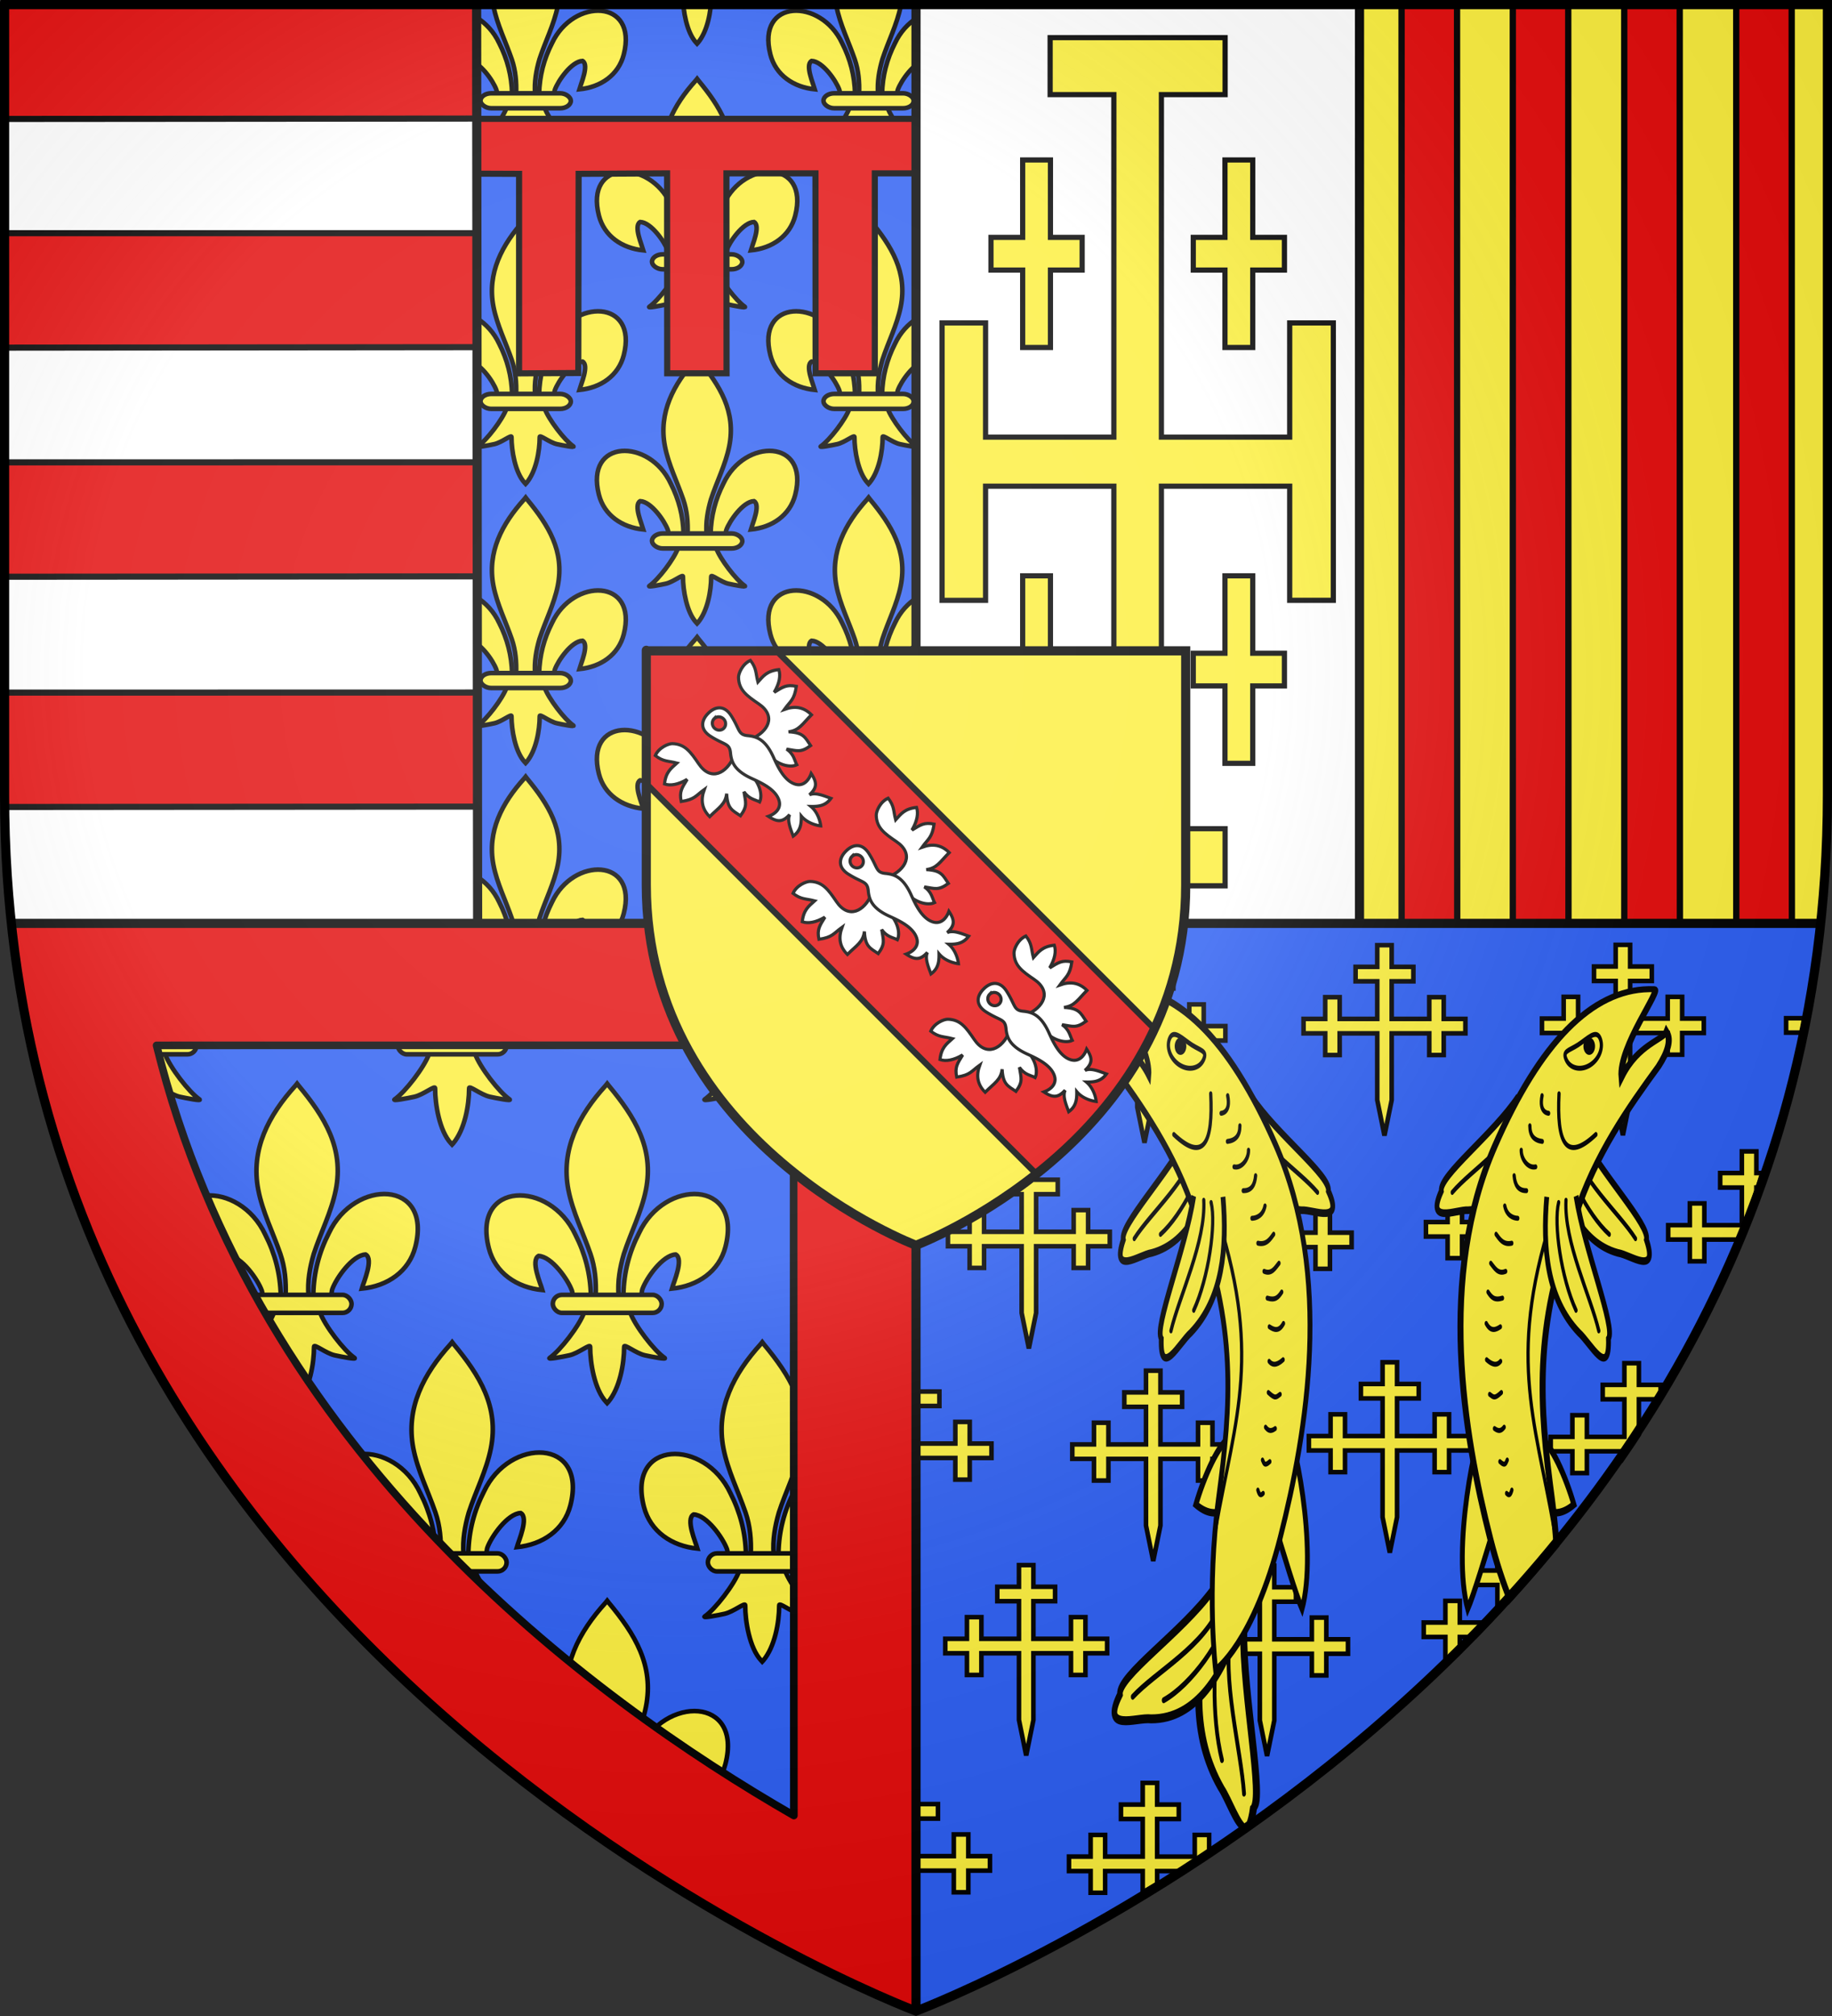 <?xml version="1.0" encoding="UTF-8" standalone="no"?>
<svg xmlns="http://www.w3.org/2000/svg" xmlns:xlink="http://www.w3.org/1999/xlink" width="600" height="660" version="1.0">
  <rect width="100%" height="100%" fill="#333333" stroke="none"/>
  <defs>
    <radialGradient id="t" cx="221.445" cy="226.331" r="300" fx="221.445" fy="226.331" gradientTransform="matrix(1.499 0 0 1.494 -109.839 -118.563)" gradientUnits="userSpaceOnUse" xlink:href="#b"/>
    <linearGradient id="b">
      <stop offset="0" stop-color="#fff" stop-opacity=".314"/>
      <stop offset=".432" stop-color="#fff" stop-opacity=".251"/>
      <stop offset=".72" stop-color="#6b6b6b" stop-opacity=".125"/>
      <stop offset="1" stop-opacity=".125"/>
    </linearGradient>
    <clipPath id="d" clipPathUnits="userSpaceOnUse">
      <use width="100%" height="100%" xlink:href="#a"/>
    </clipPath>
  </defs>
  <use width="100%" height="100%" xlink:href="#c"/>
  <path fill="#fcef3c" d="M 300.001,1.838 H 598.501 V 260.656 c 0,285.746 -298.5,398.182 -298.5,398.182 z"/>
  <path fill="#e20909" stroke="#000" stroke-width="2.059" d="m 459.029,1.571 0.015,300.642 h 18.216 L 477.2,1.571 Z M 495.462,302.213 h 18.232 l -0.076,-300.642 h -18.156 z m 36.493,-300.642 0.015,300.642 h 18.216 L 550.126,1.571 Z M 568.632,1.5 l 0.015,300.713 h 18.216 L 586.802,1.5 Z"/>
  <path id="a" fill="#2b5df2" fill-opacity="1" stroke="none" stroke-dasharray="none" stroke-dashoffset="0" stroke-linecap="butt" stroke-linejoin="miter" stroke-miterlimit="4" stroke-opacity="1" stroke-width="2.5" d="m 300.001,658.838 c 0,0 -298.5,-112.436 -298.5,-398.182 V 1.838 h 298.5 z" display="inline" opacity="1" style="marker:none" vector-effect="none"/>
  <g stroke="#000" stroke-width="1.5" clip-path="url(#d)">
    <g stroke-width="2.135" transform="matrix(.702 0 0 .703 122.802 85.144)">
      <g id="f" stroke="#000" stroke-dasharray="none" stroke-miterlimit="4" stroke-opacity="1" stroke-width="2.135" transform="translate(-149.598 -354.053)">
        <use width="100%" height="100%" transform="matrix(-1 0 0 1 599.765 0)" xlink:href="#e"/>
        <path id="e" fill="#fcef3c" fill-opacity="1" fill-rule="evenodd" stroke="#000" stroke-dasharray="none" stroke-linecap="butt" stroke-linejoin="miter" stroke-miterlimit="4" stroke-opacity="1" stroke-width="2.135" d="m 293.582,611.647 c -0.189,-8.387 -2.221,-16.182 -6.005,-23.569 -9.906,-21.279 -40.164,-20.77 -33.494,5.254 2.458,9.59 10.807,15.226 20.726,16.193 -0.716,-2.527 -4.654,-11.46 -1.475,-13.207 5.083,0.196 11.395,9.165 12.913,13.443 0.219,0.614 0.158,1.324 0.403,1.928"/>
        <path fill="#fcef3c" d="m 299.297,530.39 c -10.437,11.486 -17.444,24.768 -14.423,40.345 1.667,8.594 5.707,16.553 8.556,24.832 1.782,5.194 2.237,10.62 2.026,16.08 h 8.854 c -0.424,-5.5 0.505,-10.83 2.026,-16.08 2.715,-8.331 6.845,-16.232 8.556,-24.832 3.199,-16.079 -4.31,-28.206 -14.378,-40.294 l -0.615,-0.801 z"/>
        <path fill="#fcef3c" fill-rule="evenodd" d="m 291.039,618.014 c -1.851,5.297 -9.399,14.998 -13.408,17.763 -1.04,0.717 4.97,-0.413 7.661,-1.015 3.529,-0.79 8.117,-4.629 8.009,-3.274 -0.01,6.205 1.699,16.559 6.153,21.317 l 0.422,0.459 0.436,-0.459 c 4.452,-5.303 6.131,-14.626 6.153,-21.317 -0.108,-1.355 4.48,2.484 8.009,3.274 2.691,0.602 8.701,1.732 7.661,1.015 -4.009,-2.765 -11.553,-12.466 -13.404,-17.763 z"/>
        <rect width="42.148" height="6.972" x="278.842" y="611.377" fill="#fcef3c" rx="5.02" ry="5.012"/>
      </g>
      <use width="100%" height="100%" transform="translate(0 -130)" xlink:href="#f"/>
      <use width="100%" height="100%" transform="translate(0 -260)" xlink:href="#f"/>
      <use width="100%" height="100%" transform="translate(-80 -65)" xlink:href="#f"/>
      <use width="100%" height="100%" transform="translate(-80 -195)" xlink:href="#f"/>
      <use width="100%" height="100%" transform="translate(80 -65)" xlink:href="#f"/>
      <use width="100%" height="100%" transform="translate(80 -195)" xlink:href="#f"/>
      <use width="100%" height="100%" transform="translate(0 -400)" xlink:href="#f"/>
      <use width="100%" height="100%" transform="translate(-80 -335)" xlink:href="#f"/>
      <use width="100%" height="100%" transform="translate(80 -335)" xlink:href="#f"/>
      <use width="100%" height="100%" transform="translate(-80 65)" xlink:href="#f"/>
      <use width="100%" height="100%" transform="translate(80 65)" xlink:href="#f"/>
    </g>
    <path fill="#e20909" stroke-width="2" d="m 131.553,38.899 h 193.46 l -0.041,17.86 h -38.465 v 65.462 l -19.397,0.002 -0.038,-65.464 h -29.153 l 0.032,65.464 -19.435,-0.014 -0.031,-65.45 -28.974,0.158 -0.107,65.2 -19.399,0.126 V 56.918 L 131.553,56.76 V 38.9 Z"/>
  </g>
  <path fill="#2b5df2" d="M 3.348,302.271 C 28.306,467.435 147.642,596.627 300,658.397 393.145,617.09 570.808,515.23 596.316,302.297 L 300,302.322 v -0.025 z" style="marker:none"/>
  <g transform="matrix(-1 0 0 1 601.261 -6.568)">
    <g fill="#fcef3c" stroke="#000" stroke-width="1.772">
      <path fill-rule="evenodd" d="m 306.183,611.093 c 0.189,-8.387 2.221,-16.182 6.005,-23.569 9.906,-21.279 40.164,-20.77 33.494,5.254 -2.458,9.59 -10.807,15.226 -20.726,16.193 0.716,-2.527 4.654,-11.46 1.475,-13.207 -5.083,0.196 -11.395,9.165 -12.913,13.443 -0.219,0.614 -0.158,1.324 -0.403,1.928" transform="matrix(-.846 0 0 .846 656.112 82.531)"/>
      <path fill-rule="evenodd" stroke-width="1.5" d="m 170.061,560.879 c -6.435,-0.013 -11.675,4.264 -10.916,13.127 5.601,4.59 11.185,8.992 16.723,13.186 -0.79,-2.714 -1.275,-5.631 0.291,-6.492 4.302,0.166 9.643,7.757 10.928,11.377 0.185,0.52 0.135,1.122 0.342,1.633 l 5.867,-0.035 c -0.16,-7.099 -1.879,-13.695 -5.082,-19.947 -3.93,-8.442 -11.646,-12.834 -18.152,-12.848 z" transform="matrix(-1 0 0 1 600.925 6.543)"/>
      <path d="m 299.297,530.39 c -10.437,11.486 -17.444,24.768 -14.423,40.345 1.667,8.594 5.707,16.553 8.556,24.832 1.782,5.194 2.237,10.62 2.026,16.08 h 8.854 c -0.424,-5.5 0.505,-10.83 2.026,-16.08 2.715,-8.331 6.845,-16.232 8.556,-24.832 3.199,-16.079 -4.31,-28.206 -14.378,-40.294 l -0.615,-0.801 z" transform="matrix(-.846 0 0 .846 656.112 82.531)"/>
      <path fill-rule="evenodd" stroke-width="1.5" d="m 192.139,599.062 c 7.545,5.308 14.938,10.249 22.09,14.814 1.973,0.352 3.783,0.601 3.232,0.221 -3.393,-2.34 -9.777,-10.552 -11.344,-15.035 z" transform="matrix(-1 0 0 1 600.925 6.543)"/>
      <path stroke-width="1.5" d="m 184.297,593.445 c 2.767,2.016 5.516,3.985 8.246,5.902 h 20.967 c 1.652,0 2.982,-1.317 2.982,-2.951 0,-1.635 -1.33,-2.951 -2.982,-2.951 z" transform="matrix(-1 0 0 1 600.925 6.543)"/>
    </g>
    <g id="g" fill="#fcef3c" stroke="#000" stroke-dasharray="none" stroke-miterlimit="4" stroke-opacity="1" stroke-width="1.772" display="inline" transform="matrix(-.846 0 0 .846 656.112 -86.745)">
      <path fill-rule="evenodd" d="M306.183 611.093c.189-8.387 2.221-16.182 6.005-23.569 9.906-21.279 40.164-20.77 33.494 5.254-2.458 9.59-10.807 15.226-20.726 16.193.716-2.527 4.654-11.46 1.475-13.207-5.083.196-11.395 9.165-12.913 13.443-.219.614-.158 1.324-.403 1.928M293.582 611.647c-.189-8.387-2.221-16.182-6.005-23.569-9.906-21.279-40.164-20.77-33.494 5.254 2.458 9.59 10.807 15.226 20.726 16.193-.716-2.527-4.654-11.46-1.475-13.207 5.083.196 11.395 9.165 12.913 13.443.219.614.158 1.324.403 1.928"/>
      <path d="m 299.297,530.39 c -10.437,11.486 -17.444,24.768 -14.423,40.345 1.667,8.594 5.707,16.553 8.556,24.832 1.782,5.194 2.237,10.62 2.026,16.08 h 8.854 c -0.424,-5.5 0.505,-10.83 2.026,-16.08 2.715,-8.331 6.845,-16.232 8.556,-24.832 3.199,-16.079 -4.31,-28.206 -14.378,-40.294 l -0.615,-0.801 z"/>
      <path fill-rule="evenodd" d="m 291.039,618.014 c -1.851,5.297 -9.399,14.998 -13.408,17.763 -1.04,0.717 4.97,-0.413 7.661,-1.015 3.529,-0.79 8.117,-4.629 8.009,-3.274 -0.01,6.205 1.699,16.559 6.153,21.317 l 0.422,0.459 0.436,-0.459 c 4.452,-5.303 6.131,-14.626 6.153,-21.317 -0.108,-1.355 4.48,2.484 8.009,3.274 2.691,0.602 8.701,1.732 7.661,1.015 -4.009,-2.765 -11.553,-12.466 -13.404,-17.763 z"/>
      <rect width="42.148" height="6.972" x="278.842" y="611.377" rx="3.523" ry="3.523"/>
    </g>
    <g fill="#fcef3c" stroke="#000" stroke-width="1.772" transform="matrix(-.846 0 0 .846 605.329 -171.383)">
      <path fill-rule="evenodd" d="M306.183 611.093c.189-8.387 2.221-16.182 6.005-23.569 9.906-21.279 40.164-20.77 33.494 5.254-2.458 9.59-10.807 15.226-20.726 16.193.716-2.527 4.654-11.46 1.475-13.207-5.083.196-11.395 9.165-12.913 13.443-.219.614-.158 1.324-.403 1.928M293.582 611.647c-.189-8.387-2.221-16.182-6.005-23.569-9.906-21.279-40.164-20.77-33.494 5.254 2.458 9.59 10.807 15.226 20.726 16.193-.716-2.527-4.654-11.46-1.475-13.207 5.083.196 11.395 9.165 12.913 13.443.219.614.158 1.324.403 1.928"/>
      <path stroke-width="1.5" d="m 236.295,302.291 c 0.098,0.938 0.226,1.883 0.412,2.842 1.411,7.274 4.831,14.01 7.242,21.018 1.508,4.396 1.893,8.989 1.715,13.609 h 7.494 c -0.359,-4.655 0.427,-9.166 1.715,-13.609 2.298,-7.051 5.792,-13.738 7.24,-21.018 0.192,-0.964 0.328,-1.908 0.432,-2.84 z" transform="translate(5.204 210.22) scale(1.181)"/>
      <path fill-rule="evenodd" d="m 291.039,618.014 c -1.851,5.297 -9.399,14.998 -13.408,17.763 -1.04,0.717 4.97,-0.413 7.661,-1.015 3.529,-0.79 8.117,-4.629 8.009,-3.274 -0.01,6.205 1.699,16.559 6.153,21.317 l 0.422,0.459 0.436,-0.459 c 4.452,-5.303 6.131,-14.626 6.153,-21.317 -0.108,-1.355 4.48,2.484 8.009,3.274 2.691,0.602 8.701,1.732 7.661,1.015 -4.009,-2.765 -11.553,-12.466 -13.404,-17.763 z"/>
      <rect width="42.148" height="6.972" x="278.842" y="611.377" rx="3.523" ry="3.523"/>
    </g>
    <g fill="#fcef3c" stroke="#000" stroke-width="1.772" transform="matrix(-.846 0 0 .846 706.895 -171.383)">
      <path fill-rule="evenodd" d="M306.183 611.093c.189-8.387 2.221-16.182 6.005-23.569 9.906-21.279 40.164-20.77 33.494 5.254-2.458 9.59-10.807 15.226-20.726 16.193.716-2.527 4.654-11.46 1.475-13.207-5.083.196-11.395 9.165-12.913 13.443-.219.614-.158 1.324-.403 1.928M293.582 611.647c-.189-8.387-2.221-16.182-6.005-23.569-9.906-21.279-40.164-20.77-33.494 5.254 2.458 9.59 10.807 15.226 20.726 16.193-.716-2.527-4.654-11.46-1.475-13.207 5.083.196 11.395 9.165 12.913 13.443.219.614.158 1.324.403 1.928"/>
      <path stroke-width="1.5" d="m 134.729,302.283 c 0.098,0.941 0.226,1.888 0.412,2.85 1.411,7.274 4.831,14.01 7.242,21.018 1.508,4.396 1.893,8.989 1.715,13.609 h 7.494 c -0.359,-4.655 0.427,-9.166 1.715,-13.609 2.298,-7.051 5.794,-13.738 7.242,-21.018 0.192,-0.967 0.326,-1.913 0.43,-2.848 z" transform="translate(125.204 210.22) scale(1.181)"/>
      <path fill-rule="evenodd" d="m 291.039,618.014 c -1.851,5.297 -9.399,14.998 -13.408,17.763 -1.04,0.717 4.97,-0.413 7.661,-1.015 3.529,-0.79 8.117,-4.629 8.009,-3.274 -0.01,6.205 1.699,16.559 6.153,21.317 l 0.422,0.459 0.436,-0.459 c 4.452,-5.303 6.131,-14.626 6.153,-21.317 -0.108,-1.355 4.48,2.484 8.009,3.274 2.691,0.602 8.701,1.732 7.661,1.015 -4.009,-2.765 -11.553,-12.466 -13.404,-17.763 z"/>
      <rect width="42.148" height="6.972" x="278.842" y="611.377" rx="3.523" ry="3.523"/>
    </g>
    <g fill="#fcef3c" stroke="#000" stroke-width="1.772" transform="matrix(-.846 0 0 .846 808.461 -171.383)">
      <path fill-rule="evenodd" d="M306.183 611.093c.189-8.387 2.221-16.182 6.005-23.569 9.906-21.279 40.164-20.77 33.494 5.254-2.458 9.59-10.807 15.226-20.726 16.193.716-2.527 4.654-11.46 1.475-13.207-5.083.196-11.395 9.165-12.913 13.443-.219.614-.158 1.324-.403 1.928M293.582 611.647c-.189-8.387-2.221-16.182-6.005-23.569-9.906-21.279-40.164-20.77-33.494 5.254 2.458 9.59 10.807 15.226 20.726 16.193-.716-2.527-4.654-11.46-1.475-13.207 5.083.196 11.395 9.165 12.913 13.443.219.614.158 1.324.403 1.928"/>
      <path stroke-width="1.5" d="m 33.16,302.273 c 0.098,0.944 0.229,1.895 0.416,2.859 1.411,7.274 4.829,14.01 7.24,21.018 1.508,4.396 1.893,8.989 1.715,13.609 h 7.494 c -0.359,-4.655 0.427,-9.166 1.715,-13.609 2.298,-7.051 5.794,-13.738 7.242,-21.018 0.193,-0.97 0.328,-1.92 0.432,-2.857 z" transform="translate(245.204 210.22) scale(1.181)"/>
      <path fill-rule="evenodd" d="m 291.039,618.014 c -1.851,5.297 -9.399,14.998 -13.408,17.763 -1.04,0.717 4.97,-0.413 7.661,-1.015 3.529,-0.79 8.117,-4.629 8.009,-3.274 -0.01,6.205 1.699,16.559 6.153,21.317 l 0.422,0.459 0.436,-0.459 c 4.452,-5.303 6.131,-14.626 6.153,-21.317 -0.108,-1.355 4.48,2.484 8.009,3.274 2.691,0.602 8.701,1.732 7.661,1.015 -4.009,-2.765 -11.553,-12.466 -13.404,-17.763 z"/>
      <rect width="42.148" height="6.972" x="278.842" y="611.377" rx="3.523" ry="3.523"/>
    </g>
    <use id="h" width="100%" height="100%" x="0" y="0" transform="translate(101.566)" xlink:href="#g"/>
    <use id="i" width="100%" height="100%" x="0" y="0" transform="translate(-50.783 84.638)" xlink:href="#h"/>
    <use width="100%" height="100%" transform="translate(-101.566)" xlink:href="#i"/>
  </g>
  <path fill="#e20909" stroke="#000" stroke-linejoin="round" stroke-width="2.5" d="M 3.725,302.297 C 30.934,556.986 299.84,658.336 299.986,658.391 l -0.082,-356.094 z M 259.904,342.203 260,594.369 C 193.112,555.93 84.124,475.424 51.279,342.234 Z" color="#000" font-family="Sans" font-weight="400" overflow="visible" style="line-height:normal;-inkscape-font-specification:Sans;text-indent:0;text-align:start;text-decoration-line:none;text-transform:none;marker:none" transform="translate(0)"/>
  <path fill="#fff" d="M 445.25,302.297 V 1.838 H 300 V 302.297 Z"/>
  <path id="c" fill="#fff" stroke="none" stroke-dasharray="none" stroke-miterlimit="4" stroke-width="1.7" d="M 1.5,1.838 V 260.656 c 0,14.315 0.762,28.188 2.186,41.641 H 156.719 V 1.838 Z" display="inline"/>
  <path fill="#e20909" stroke="#000" stroke-width="2" d="M 156.101,1.469 1.5,1.5 V 38.938 l 154.601,-0.125 z M 1.5,76.344 V 113.812 L 156.101,113.656 V 76.344 Z M 156.101,151.344 1.5,151.375 v 37.438 l 154.601,-0.125 z m 0,75.375 -154.601,0.031 v 37.438 l 154.601,-0.125 z"/>
  <path fill="#fcef3c" stroke="#000" stroke-width="1.7" d="m 343.931,12.321 v 18.655 h 20.868 V 143.102 h -42.013 v -37.372 h -14.243 v 90.808 h 14.243 v -37.372 h 42.013 v 112.126 h -20.868 v 18.7 h 57.31 V 271.292 H 380.372 V 159.166 h 42.013 v 37.372 h 14.295 V 105.73 H 422.385 V 143.102 H 380.372 V 30.976 h 20.868 V 12.321 Z m -8.995,40.045 v 25.345 h -10.383 v 10.7 h 10.383 v 25.345 h 9.098 V 88.412 h 10.383 V 77.712 h -10.383 V 52.366 Z m 66.253,0 v 25.345 h -10.383 v 10.7 h 10.383 v 25.345 h 9.098 V 88.412 H 420.669 V 77.712 H 410.287 V 52.366 Z M 334.936,188.511 v 25.345 h -10.383 v 10.7 h 10.383 v 25.345 h 9.098 V 224.556 h 10.383 v -10.7 h -10.383 v -25.345 z m 66.253,0 v 25.345 h -10.383 v 10.7 h 10.383 v 25.345 h 9.098 V 224.556 h 10.383 v -10.7 h -10.383 v -25.345 z"/>
  <g fill="#fcef3c" stroke="#000" stroke-width="1.5" transform="translate(575.129 -20.344)">
    <path d="M-196.155 604.033v7.094h7.094v4.719h-7.094v12.312h12.313v-7.094h4.719v5.844l-10.062 6h-6.969v4.156l-4.719 2.812v-6.969h-12.312v7.094h-4.75v-7.094h-7.094v-4.75h7.094v-7.094h4.75v7.094h12.312v-12.312h-7.125v-4.719h7.125v-7.094zM-79.999 527.408v7.094h6.969c-1.219 1.573-2.491 3.146-3.781 4.719h-3.188v3.812c-1.526 1.781-3.101 3.562-4.719 5.344v-9.156h-7.094v-4.719h7.094v-7.094zm-17.031 17.031v7.094h9.406c-1.477 1.574-2.983 3.145-4.531 4.719h-4.875v4.844c-.782.759-1.576 1.522-2.375 2.281h-2.344v-7.125h-7.094v-4.719h7.094v-7.094zM16.97 348.814c-.033.156.001.003-.031.156v-.156zm-1.031 4.875c-.583 2.8-.673 3.3-.969 4.719h-5.125v-4.719zM.095 397.283v7.094h1.938c-.493 1.577-.979 3.173-1.5 4.75h-.438v1.312c-1.762 5.244-3.689 10.475-5.844 15.719H-16.936v7.094h-4.75v-7.094h-7.094v-4.719h7.094v-7.125h4.75v7.125h12.281v-12.312h-7.094v-4.75h7.094v-7.094zM-38.374 466.627v7.094h7.094v4.406c-.059.105-.129.207-.188.312h-6.906v11.562c-1.515 2.37-3.108 4.724-4.75 7.094v-1.625h-12.281v7.125h-4.75v-7.125h-7.094v-4.719h7.094v-7.094h4.75v7.094h12.281v-12.312h-7.094v-4.719h7.094v-7.094zM-274.561 468.783v7.125h7.094v4.719h-7.094v12.312h12.312v-7.094h4.719v7.094h7.125v4.719h-7.125v7.094h-4.719v-7.094h-12.312v12.312 9.531l-.562 2.781c0-39.425 0-53.387 0-53.5zM-267.936 610.971v4.75h-7.094c.01-2.656-.01-1.522 0-4.75zm-7.094 4.75v12.281h12.281v-7.094h4.75v7.094h7.094v4.75h-7.094v7.094h-4.75v-7.094h-12.281v12.281 9.531l-.094.531c.001-.498.034-17.359.094-39.375z"/>
    <path id="j" fill-opacity="1" stroke-dasharray="none" stroke-miterlimit="4" stroke-opacity="1" d="m -45.977,380.368 2.366,11.63 2.366,-11.63 v -9.53 -12.305 h 12.305 v 7.099 h 4.733 v -7.099 h 7.099 v -4.733 h -7.099 v -7.099 h -4.733 v 7.099 h -12.305 v -12.305 h 7.099 v -4.733 h -7.099 v -7.099 h -4.733 v 7.099 h -7.099 v 4.733 h 7.099 v 12.305 h -12.305 v -7.099 h -4.733 v 7.099 h -7.099 v 4.733 h 7.099 v 7.099 h 4.733 v -7.099 h 12.305 v 12.305 z" display="inline"/>
    <use id="k" width="100%" height="100%" x="0" y="0" stroke-dasharray="none" stroke-miterlimit="4" stroke-opacity="1" transform="translate(-115.352 70.094)" xlink:href="#j"/>
    <use id="l" width="100%" height="100%" x="0" y="0" stroke-dasharray="none" stroke-miterlimit="4" stroke-opacity="1" transform="translate(-79.201 -.285)" xlink:href="#k"/>
    <use id="m" width="100%" height="100%" x="0" y="0" stroke-dasharray="none" stroke-miterlimit="4" stroke-opacity="1" transform="translate(40.726 69.608)" xlink:href="#l"/>
    <use id="n" width="100%" height="100%" x="0" y="0" stroke-dasharray="none" stroke-miterlimit="4" stroke-opacity="1" transform="translate(77.488 -2.753)" xlink:href="#m"/>
    <use id="o" width="100%" height="100%" x="0" y="0" stroke-dasharray="none" stroke-miterlimit="4" stroke-opacity="1" transform="translate(-119.09 66.397)" xlink:href="#n"/>
    <use width="100%" height="100%" transform="translate(78.887 .152)" xlink:href="#o"/>
    <use id="p" width="100%" height="100%" x="0" y="0" stroke-dasharray="none" stroke-miterlimit="4" stroke-opacity="1" transform="translate(-2.862 -136.949)" xlink:href="#m"/>
    <use width="100%" height="100%" transform="translate(118.682 64.153)" xlink:href="#p"/>
    <use width="100%" height="100%" transform="translate(-78.089 .112)" xlink:href="#j"/>
  </g>
  <g transform="matrix(-1.324 -.273 -.177 2.038 1170.817 439.544)">
    <use width="100%" height="100%" fill="#fcef3c" stroke="#000" stroke-width="3.784" transform="rotate(24.283 513.564 38.392)" xlink:href="#q"/>
    <use width="100%" height="100%" fill="#fcef3c" stroke="#000" stroke-width="3.784" transform="scale(-1 1) rotate(16.895 38.229 -3310.951)" xlink:href="#q"/>
    <path fill="#fcef3c" fill-rule="evenodd" stroke="#000" stroke-width="1.189" d="m 492.766,81.201 c 2.611,3.439 10.305,-4.362 13.158,-1.329 2.441,2.595 5.657,21.869 0.527,30.754 -2.273,-4.673 -8.374,-26.272 -8.374,-26.272 0,0 -6.043,13.163 -15.223,6.345 2.521,-4.095 6.909,-9.066 9.911,-9.498 z"/>
    <path fill="#fcef3c" fill-rule="evenodd" stroke="#000" stroke-width="1.971" d="m 539.811,323.332 c -18.636,0.394 -35.6,17.408 -50.471,51.436 -18.786,42.988 -10.373,93.832 -1.564,128.555 1.997,7.872 4.176,14.346 6.354,19.746 5.198,-5.715 10.313,-11.631 15.322,-17.742 -0.327,-4.79 -0.795,-9.794 -1.48,-14.947 -4.05,-30.464 -6.163,-56.36 7.838,-93.004 6.327,-19.755 17.509,-35.543 27.188,-48.791 2.979,-4.626 4.293,-8.592 2.619,-11.373 -1.03,2.742 -9.353,4.151 -14.744,14.918 -0.864,-10.282 13.31,-28.691 10.748,-28.783 -0.605,-0.022 -1.207,-0.026 -1.809,-0.014 z" transform="matrix(-.742 -.099 -.065 .482 897.088 -95.482)"/>
    <path fill="#fcef3c" fill-rule="evenodd" stroke="#000" stroke-linecap="round" stroke-linejoin="round" stroke-width=".793" d="m 494.103,20.746 c -1.151,1.273 -3.814,1.292 -5.949,0.042 -2.135,-1.25 -2.932,-3.296 -1.781,-4.569 1.151,-1.273 3.07,0.564 5.204,1.815 2.135,1.25 3.676,1.44 2.526,2.713 z"/>
    <path fill-rule="evenodd" d="m 489.963,18.665 c -0.45,0.623 -1.338,0.77 -1.983,0.329 -0.646,-0.441 -0.805,-1.304 -0.355,-1.927 0.45,-0.623 1.338,-0.77 1.983,-0.329 0.646,0.441 0.805,1.304 0.355,1.927 z"/>
    <path fill="#fcef3c" fill-rule="evenodd" stroke="#000" stroke-linecap="round" stroke-linejoin="round" stroke-width=".793" d="m 495.131,26.349 c -0.434,7.67 -3.05,10.786 -9.819,5.228"/>
    <path fill="none" stroke="#000" stroke-linecap="round" stroke-linejoin="round" stroke-width=".793" d="m 493.544,44.111 c 8.956,24.864 0.786,33.958 -6.358,50.959"/>
    <g fill="#fcef3c" fill-rule="evenodd" stroke="#000" stroke-width="2.368">
      <path stroke-width="1.184" d="m 184.018,156.737 c -5.779,5.65 -9.83,12.657 -7.054,21.875 1.187,3.125 1.216,10.749 5,5.446 2.491,-0.239 4.06,-14.773 7.679,-22.768" transform="matrix(-.687 -.753 -.71 .689 733.64 73.595)"/>
      <path stroke-linecap="round" stroke-linejoin="round" stroke-width=".789" d="m 185.714,159.326 c -3.033,1.79 -6.823,9.709 -7.143,16.071 m 8.75,-15.179 c -4.43,4.813 -4.616,15.654 -6.429,21.339" transform="matrix(-.687 -.753 -.71 .689 733.64 73.595)"/>
    </g>
    <path fill="#fcef3c" fill-rule="evenodd" stroke="#000" stroke-linecap="round" stroke-linejoin="round" stroke-width=".793" d="m 499.215,27.201 c 0.46,2.889 -1.97,2.569 -1.97,2.569 m 4.302,2.582 c -0.223,1.621 -1.397,2.163 -3.356,2.068 m 4.934,2.065 c -0.147,1.448 -2.113,2.693 -3.858,2.16 m 1.72,4.057 c 2.063,0.308 2.944,-0.575 3.324,-1.962 m -1.783,6.605 c 1.099,0.129 2.752,-0.055 3.428,-1.529 m -2.499,5.655 c 2.035,0.609 3.104,-0.293 4.007,-0.906 m -3.116,5.541 c 1.782,0.789 2.801,-0.2 3.795,-0.792 m -3.58,5.124 c 1.899,0.662 2.671,0.254 3.643,-0.488 m -3.744,5.078 c 1.09,0.668 2.248,1.125 3.512,-0.062 m -4.288,5.504 c 0.947,1.033 2.341,0.67 3.431,0.204 m -4.279,4.698 c 1.558,1.261 1.753,1.014 2.815,0.668 m -4.224,4.713 c 0.437,0.482 0.998,0.98 2.324,0.531 m -3.761,4.554 c 0.273,0.44 0.235,1.16 1.746,0.486 m -3.505,4.105 c 0.229,0.801 0.509,1.047 1.212,0.683"/>
  </g>
  <g transform="matrix(1.324 -.273 .177 2.038 -263.695 439.544)">
    <g fill="#fcef3c" stroke="#000" stroke-width="3.784" transform="matrix(.588 .238 -.249 .571 431.562 -89.663)">
      <g fill-rule="evenodd" stroke-width="2.368">
        <path stroke-width="2.317" d="m 396.641,530.09 c -4.784,18.523 -6.222,38.173 3.584,55.373 2.45,3.708 5.414,12.314 7.748,13.045 0.539,-0.38 1.086,-0.778 1.627,-1.162 0.485,-1.014 0.915,-2.706 1.268,-5.305 3.444,-3.181 -3.437,-36.645 -3.246,-57.994 z" transform="matrix(1.135 -.299 .21 .756 -360.466 -17.68)"/>
        <path stroke-linecap="round" stroke-linejoin="round" stroke-width=".789" d="m 185.714,159.326 c -3.033,1.79 -6.823,9.709 -7.143,16.071 m 8.75,-15.179 c -4.43,4.813 -4.616,15.654 -6.429,21.339" transform="matrix(1.414 -1.239 1.173 1.465 -243.056 262.591)"/>
      </g>
      <use width="100%" height="100%" stroke-width="3.22" transform="matrix(1.82 .406 -.353 1.842 -674.764 -18.785)" xlink:href="#q"/>
    </g>
    <use width="100%" height="100%" fill="#fcef3c" stroke="#000" stroke-width="3.784" transform="rotate(24.283 513.564 38.392)" xlink:href="#q"/>
    <use width="100%" height="100%" fill="#fcef3c" stroke="#000" stroke-width="3.784" transform="scale(-1 1) rotate(16.895 38.229 -3310.951)" xlink:href="#q"/>
    <path fill="#fcef3c" fill-rule="evenodd" stroke="#000" stroke-width="1.189" d="m 492.766,81.201 c 2.611,3.439 10.305,-4.362 13.158,-1.329 2.441,2.595 5.657,21.869 0.527,30.754 -2.273,-4.673 -8.374,-26.272 -8.374,-26.272 0,0 -6.043,13.163 -15.223,6.345 2.521,-4.095 6.909,-9.066 9.911,-9.498 z"/>
    <path fill="#fcef3c" fill-rule="evenodd" stroke="#000" stroke-width="1.189" d="m 474.349,6.527 c 14.401,1.586 26.349,11.523 35.471,29.977 11.164,22.584 1.641,46.252 -7.136,62.111 -8.777,15.859 -18.52,18.831 -18.52,18.831 0,0 -0.601,-12.797 4.37,-27.076 4.971,-14.279 8.211,-26.548 0.188,-45.6 -3.419,-10.149 -10.697,-18.87 -17.023,-26.216 -1.912,-2.526 -2.631,-4.568 -1.209,-5.742 0.587,1.424 6.672,2.93 9.977,8.655 1.305,-4.87 -8.024,-15.15 -6.117,-14.94 z"/>
    <path fill="#fcef3c" fill-rule="evenodd" stroke="#000" stroke-linecap="round" stroke-linejoin="round" stroke-width=".793" d="m 494.103,20.746 c -1.151,1.273 -3.814,1.292 -5.949,0.042 -2.135,-1.25 -2.932,-3.296 -1.781,-4.569 1.151,-1.273 3.07,0.564 5.204,1.815 2.135,1.25 3.676,1.44 2.526,2.713 z"/>
    <path fill-rule="evenodd" d="m 489.963,18.665 c -0.45,0.623 -1.338,0.77 -1.983,0.329 -0.646,-0.441 -0.805,-1.304 -0.355,-1.927 0.45,-0.623 1.338,-0.77 1.983,-0.329 0.646,0.441 0.805,1.304 0.355,1.927 z"/>
    <path fill="#fcef3c" fill-rule="evenodd" stroke="#000" stroke-linecap="round" stroke-linejoin="round" stroke-width=".793" d="m 495.131,26.349 c -0.434,7.67 -3.05,10.786 -9.819,5.228"/>
    <path fill="none" stroke="#000" stroke-linecap="round" stroke-linejoin="round" stroke-width=".793" d="m 493.544,44.111 c 8.956,24.864 0.786,33.958 -6.358,50.959"/>
    <g id="q" fill="#fcef3c" fill-rule="evenodd" stroke="#000" stroke-dasharray="none" stroke-miterlimit="4" stroke-opacity="1" stroke-width="2.368">
      <path stroke-width="1.184" d="m 184.018,156.737 c -5.779,5.65 -9.83,12.657 -7.054,21.875 1.187,3.125 1.216,10.749 5,5.446 2.491,-0.239 4.06,-14.773 7.679,-22.768" transform="matrix(-.687 -.753 -.71 .689 733.64 73.595)"/>
      <path stroke-linecap="round" stroke-linejoin="round" stroke-width=".789" d="m 185.714,159.326 c -3.033,1.79 -6.823,9.709 -7.143,16.071 m 8.75,-15.179 c -4.43,4.813 -4.616,15.654 -6.429,21.339" transform="matrix(-.687 -.753 -.71 .689 733.64 73.595)"/>
    </g>
    <path fill="#fcef3c" fill-rule="evenodd" stroke="#000" stroke-linecap="round" stroke-linejoin="round" stroke-width=".793" d="m 499.215,27.201 c 0.46,2.889 -1.97,2.569 -1.97,2.569 m 4.302,2.582 c -0.223,1.621 -1.397,2.163 -3.356,2.068 m 4.934,2.065 c -0.147,1.448 -2.113,2.693 -3.858,2.16 m 1.72,4.057 c 2.063,0.308 2.944,-0.575 3.324,-1.962 m -1.783,6.605 c 1.099,0.129 2.752,-0.055 3.428,-1.529 m -2.499,5.655 c 2.035,0.609 3.104,-0.293 4.007,-0.906 m -3.116,5.541 c 1.782,0.789 2.801,-0.2 3.795,-0.792 m -3.58,5.124 c 1.899,0.662 2.671,0.254 3.643,-0.488 m -3.744,5.078 c 1.09,0.668 2.248,1.125 3.512,-0.062 m -4.288,5.504 c 0.947,1.033 2.341,0.67 3.431,0.204 m -4.279,4.698 c 1.558,1.261 1.753,1.014 2.815,0.668 m -4.224,4.713 c 0.437,0.482 0.998,0.98 2.324,0.531 m -3.761,4.554 c 0.273,0.44 0.235,1.16 1.746,0.486 m -3.505,4.105 c 0.229,0.801 0.509,1.047 1.212,0.683"/>
  </g>
  <path fill="none" stroke="#000" stroke-width="3" d="m 156.101,1.469 0.326,300.835 m 439.89,-0.007 H 3.686 M 300,658.397 V 1.838 M 445.25,302.297 V 1.838"/>
  <path fill="#fcef3c" d="m 300.001,407.679 c 0,0 -88.333,-33.305 -88.333,-117.946 0,-84.641 0,-76.665 0,-76.665 h 176.667 v 76.665 c 0,84.641 -88.333,117.946 -88.333,117.946 z"/>
  <path fill="#e20909" stroke="#000" stroke-width="2" d="m 211.668,213.066 v 43.521 l 127.752,127.752 c 14.225,-11.265 29.104,-26.891 38.664,-47.504 L 254.314,213.066 Z"/>
  <g id="s" stroke-width=".621" transform="matrix(-.678 .678 .708 .708 493.671 45.405)">
    <path id="r" fill="#fff" stroke="#000" stroke-width="1.048" d="m 327.514,27.647 c -5.751,2.178 -11.656,0.599 -10.253,-6.431 0.916,-4.592 1.47,-7.781 -1.48,-10.751 -0.928,-0.934 -4.197,-2.239 -7.014,-1.198 0.481,3.381 1.779,4.05 3.421,6.724 -2.837,-0.147 -4.921,-0.438 -8.05,1.978 0.969,1.831 3.103,3.309 6.591,4.173 -3.401,0.782 -4.877,0.968 -6.792,3.738 3.807,2.702 4.928,2.021 8.452,2.571 -3.439,1.56 -5.239,3.928 -5.232,7.516 4.492,0.027 6.813,0.765 9.66,-1.384 -3.475,3.676 -2.642,5.157 -2.013,8.307 4.155,-0.592 4.475,-1.914 6.641,-4.747 -0.53,2.969 0.828,4.381 1.334,5.984 2.617,-0.907 4.521,-4.668 4.425,-8.112 -0.192,-3.161 0.799,-5.241 0.309,-8.367 z"/>
    <use width="100%" height="100%" transform="matrix(-1 0 0 1 663.501 -0)" xlink:href="#r"/>
    <path fill="#fff" stroke="#000" stroke-width="1.048" d="m 331.751,11.739 c -3.643,-0.009 -5.852,2 -4.987,5.795 1.238,5.427 2.971,6.007 0.815,8.514 -1.796,2.088 -3.383,4.751 -1.08,10.713 1.047,2.71 2.807,6.982 1.822,10.305 -1.121,3.781 -4.513,3.504 -6.913,2.408 0.717,3.306 1.828,4.697 5.565,4.527 -2.127,0.698 -3.344,3.784 -4.337,5.782 3.065,0.489 4.916,-0.904 6.801,-2.778 -0.358,3.719 2.313,6.789 2.313,6.789 0,0 2.671,-3.07 2.313,-6.789 1.885,1.874 3.736,3.267 6.801,2.778 -0.993,-1.998 -2.211,-5.084 -4.337,-5.782 3.737,0.169 4.847,-1.221 5.565,-4.527 -2.4,1.095 -5.791,1.373 -6.912,-2.408 -0.985,-3.323 0.775,-7.595 1.822,-10.305 2.304,-5.962 0.716,-8.625 -1.08,-10.713 -2.156,-2.507 -0.423,-3.087 0.815,-8.514 0.866,-3.795 -1.343,-5.804 -4.987,-5.795 z m -0.15,2.626 a 2.218,2.215 0 0 1 2.218,2.215 2.218,2.215 0 0 1 -2.218,2.215 2.218,2.215 0 0 1 -2.218,-2.215 2.218,2.215 0 0 1 2.218,-2.215 z"/>
  </g>
  <use width="100%" height="100%" stroke-width="1.31" transform="translate(45.112 45.112)" xlink:href="#s"/>
  <use width="100%" height="100%" stroke-width="1.31" transform="translate(-45.112 -45.112)" xlink:href="#s"/>
  <path fill="none" stroke="#000" stroke-width="3" d="m 300.001,407.679 c 0,0 -88.333,-33.305 -88.333,-117.946 0,-84.641 0,-76.665 0,-76.665 h 176.667 v 76.665 c 0,84.641 -88.333,117.946 -88.333,117.946 z"/>
  <path fill="url(#t)" fill-rule="evenodd" d="m 300,658.5 c 0,0 298.5,-112.32 298.5,-397.772 0,-285.451 0,-258.552 0,-258.552 H 1.5 V 260.728 C 1.5,546.18 300,658.5 300,658.5 Z" opacity=".7"/>
  <path fill="none" stroke="#000" stroke-width="3" d="m 300,658.397 c 0,0 -298.5,-112.418 -298.5,-398.119 0,-285.701 0,-258.778 0,-258.778 H 598.5 V 260.278 C 598.5,545.979 300,658.397 300,658.397 Z"/>
</svg>
